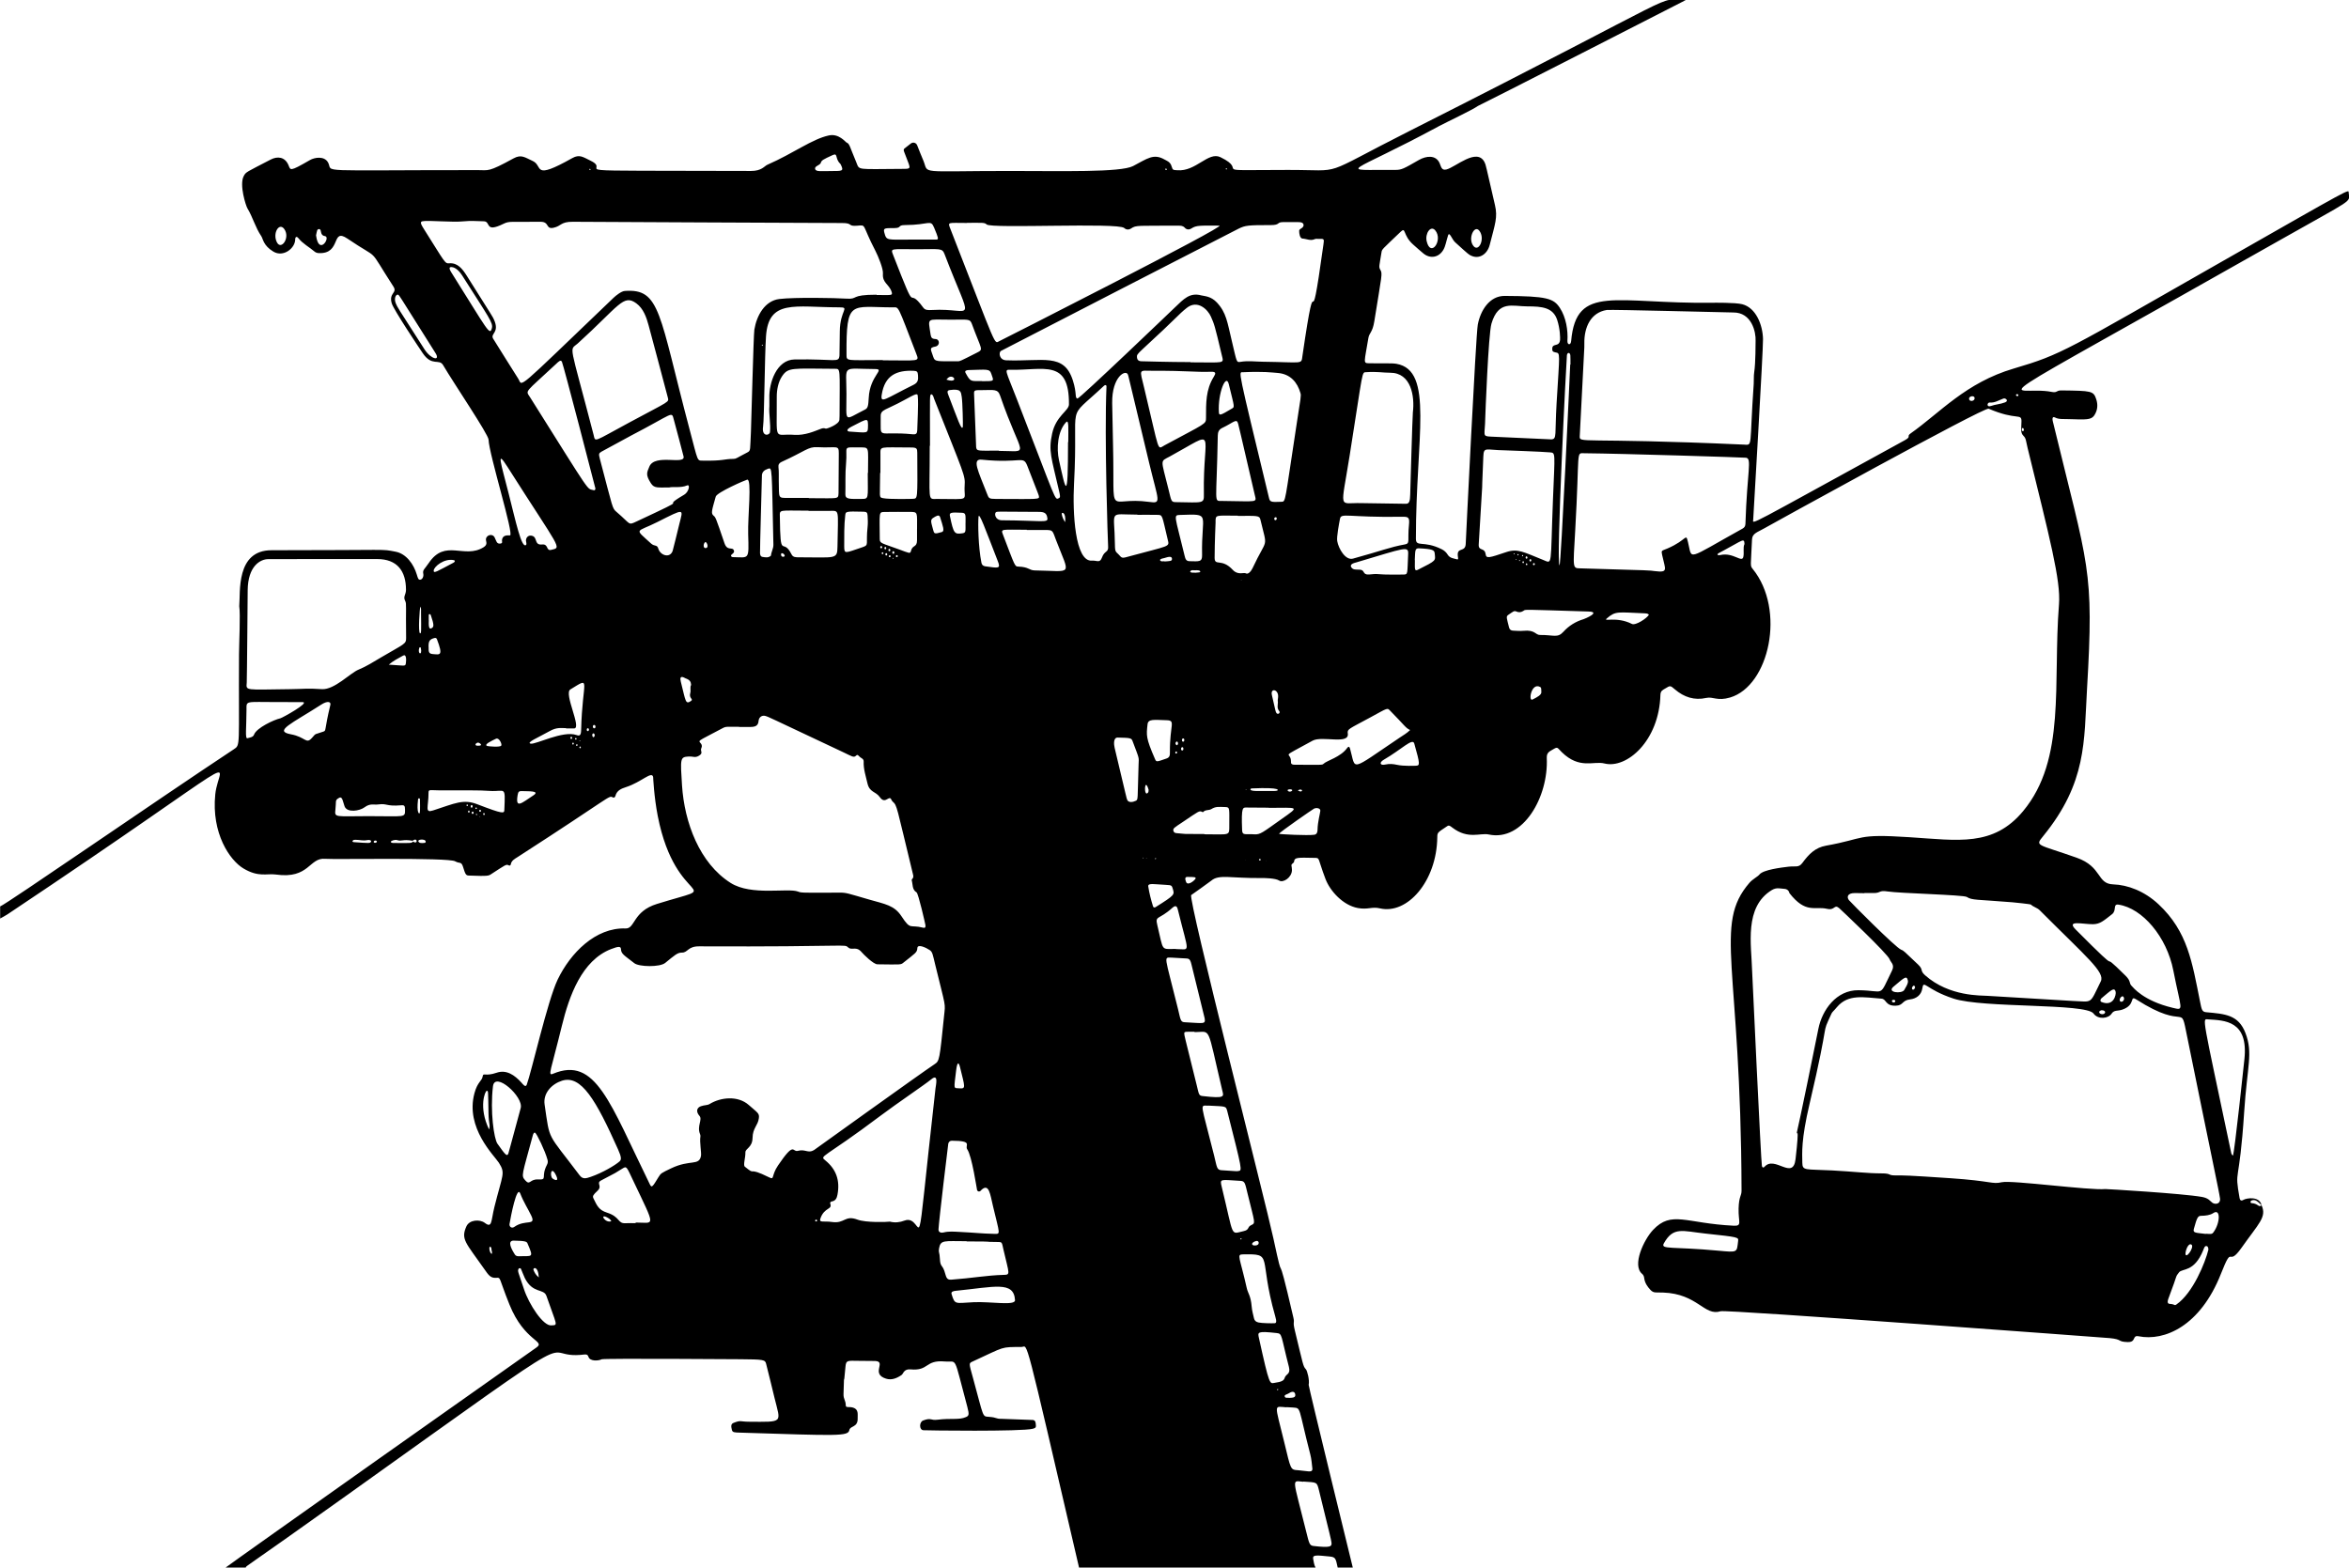 <?xml version="1.0" encoding="utf-8"?>

<!DOCTYPE svg PUBLIC "-//W3C//DTD SVG 1.1//EN" "http://www.w3.org/Graphics/SVG/1.1/DTD/svg11.dtd">
<svg version="1.1" id="Layer_1" xmlns="http://www.w3.org/2000/svg" xmlns:xlink="http://www.w3.org/1999/xlink" x="0px" y="0px"
	 viewBox="0 0 2560 1708.667" enable-background="new 0 0 2560 1708.667" xml:space="preserve">
<g>
	<path d="M0.155,987.955c6.563-2.235,170.594-115.699,254.391-171.091c7.871-5.203,5.382-1.555,5.937-103.656
		c0.063-11.654,1.631-43.652,0.263-52.536c1.383-14.948-3.927-60.942,35.171-60.936c134,0.021,118.282-1.607,135.228,1.6
		c11.668,2.208,19.745,13.729,23.088,24.906c1.247,4.169,1.701,5.646,3.506,5.624c2.662-0.032,4.14-3.673,3.578-6.38
		c-0.925-4.453,1.309-4.89,5.919-11.757c18.072-26.923,38.567-4.05,59.775-17.259c4.711-2.935,2.709-5.82,2.576-7.972
		c-0.322-5.204,6.907-7.602,9.448-2.771c2.013,3.827,2.048,7.469,6.504,6.712c2.536-0.431,1.449-2.332,1.519-3.353
		c0.464-6.759,6.882-5.374,8.778-5.544c4.666-0.421-22.764-87.921-23.393-104.352c-0.224-5.851-38.11-61.703-49.548-81.231
		c-4.315-7.366-12.115,1.818-22.129-12.938c-3.943-5.809-31.678-47.178-33.831-54.371c-3.485-11.638,6.496-11.085,1.79-18.353
		c-29.642-45.782-12.531-26.748-50.087-52.221c-18.059-12.249-6.181,16.85-31.171,15.805c-1.698-0.071-3.299-0.543-4.576-1.625
		c-5.834-4.948-12.798-8.531-17.673-14.636c-1.834-2.298-3.477-1.662-3.503,1.379c-0.083,9.656-12.981,19.72-23.747,13.272
		c-11.146-6.676-11.277-14.05-13.204-16.861c-6.456-9.417-9.252-20.648-15.13-30.347c-1.698-2.801-9.005-25.589-4.077-35.021
		c2.502-4.789,2.468-4.076,29.48-18.142c7.387-3.847,15.398-2.933,19.242,5.844c2.552,5.829,0.709,7.893,23.468-5.26
		c5.157-2.98,15.892-4.812,19.909,2.849c5.727,10.922-18.486,8.044,163.2,8.082c11.802,0.003,11.001,2.469,38.783-12.771
		c8.581-4.707,12.423-1.037,20.963,2.848c11.767,5.354-1.233,21.75,43.153-3.199c7.856-4.416,11.75-1.036,19.855,2.855
		c26.926,12.928-54.428,10.452,174.805,11.195c11.794,0.038,14.505-5.292,17.895-6.776c28.764-12.59,48.585-27.974,66.991-31.946
		c10.978-2.369,18.075,7.213,19.29,7.711c3.442,1.411,3.19,3.92,10.506,21.276c3.947,9.363-1.287,7.673,52.428,7.448
		c8.889-0.037,6.127-1.225-0.125-18.475c-1.439-3.97-0.009-3.068,7.058-9.009c2.498-2.1,6.025-1.094,7.142,1.899
		c2.107,5.645,4.495,11.186,6.784,16.763c6.095,14.852-7.472,11.11,93.813,11.105c56.855-0.003,121.068,1.725,134.658-5.345
		c15.526-8.077,22.264-14.066,34.363-7.09c2.272,1.31,6.202,2.459,7.597,7.334c1.29,4.508,1.9,3.952,6.277,4.307
		c20.315,1.647,33.64-20.685,46.976-14.231c33.248,16.089-18.948,14.179,73.238,13.903c64.056-0.192,32.045,8.416,132.964-42.553
		C1853.166-17.373,1800.912,0.104,1837.137,0.104c-1.228,0.709-224.733,114.966-226.347,115.331
		c-5.869,4.287-36,18.528-42.093,21.824c-100.859,54.566-112.873,47.429-48.218,47.936c6.976,0.055,9.186-1.246,25.901-10.839
		c8.027-4.607,18.294-5.587,22.391,3.131c1.825,3.882,2.005,8.615,7.586,7.229c9.925-2.466,33.29-24.229,41.512-7.957
		c1.602,3.17,1.222,2.985,11.394,46.826c3.079,13.273,0.23,20.113-5.773,43.474c-2.499,9.728-11.31,16.124-20.616,11.418
		c-1.881-0.951-1.842-0.515-17.114-14.481c-3.474-3.176-6.145-12.04-7.618-7.425c-2.163,6.778-2.682,11.417-5.065,15.602
		c-4.83,8.485-14.333,10.279-21.874,4.058c-3.804-3.138-7.47-6.446-11.16-9.721c-11.373-10.097-7.699-19.523-13.469-13.994
		c-20.553,19.694-20.43,18.931-21.004,22.616c-2.282,14.662-3.155,15.625-1.34,18.797c2.639,4.612,1.851,4.272-6.444,56.139
		c-2.041,12.763-5.513,12.375-6.516,18.474c-4.314,26.218-5.933,27.279,0.443,27.399c15.652,0.296,25.058-0.29,30.119,0.591
		c41.32,7.186,21.167,80.224,21.248,190.608c0.007,9.821,8.036,1.492,28.197,11.537c2.688,1.339,4.915,3.371,6.414,5.855
		c2.436,4.039,6.631,4.034,10.357,5.169c1.736,0.529,0.797-2.626,0.661-4.188c-0.845-9.628,8.625-2.912,8.695-13.359
		c0.007-1.001,10.995-227.071,13.118-238.296c2.969-15.7,12.917-31.395,29.256-31.314c46.193,0.228,53.378,2.682,60.231,13.119
		c6.694,10.194,8.967,24.55,8.195,35.703c-0.323,4.657,3.612,5.451,4.067,0.302c5.539-62.732,48.647-40.287,153.61-41.682
		c2.008-0.027,25.309-0.316,32.783,1.582c14.99,3.807,22.321,22.422,22.694,37.882c0.276,11.47-10.628,195.528-10.682,196.886
		c-0.21,5.332-10.456,9.785,164.965-86.378c8.171-4.479,1.475-3.953,6.681-7.621c31.922-22.484,59.961-55.236,112.339-70.664
		c52.696-15.521,56.375-19.44,225.078-115.592c146.777-83.657,139.585-79.909,139.941-75.895c0.978,11,6.977,5.082-75.841,52.025
		c-352.098,199.573-289.475,156.448-247.808,164.956c6.132,1.252,4.526-1.705,10.598-1.627c32.864,0.422,34.893,0.439,37.9,9.672
		c1.84,5.651,1.566,11.093-1.443,16.382c-2.857,5.021-5.913,6.074-22.626,5.375c-12.62-0.529-16.349,0.467-21.091-2.046
		c-1.36-0.721-3.337-0.475-2.181,4.289c38.975,160.715,45.015,159.815,37.265,292.038c-3.33,56.779-0.134,101.622-47.726,160.015
		c-9.271,11.375-6.704,8.323,36.427,23.585c28.081,9.937,21.764,28.467,39.802,29.063c15.843,0.523,34.099,7.297,49.612,21.848
		c31.631,29.671,36.48,63.145,45.049,105.821c1.787,8.895,2.169,11.262,6.687,11.675c20.611,1.886,35.186,2.714,42.831,22.672
		c8.487,22.156,1.851,35.941-1.377,85.805c-5.411,83.403-10.926,60.354-5.015,94.156c0.424,2.429,1.833,3.292,3.925,2.03
		c3.926-2.37,18.03-4.246,20.046,5.817c-3.516-3.336-6.519-7.142-10.985-5.199c-1.532,0.667-1.383,2.697-0.062,2.783
		c7.825,0.51,7.511,5.21,11.024,2.376c5.889,12.881-2.935,19.491-21.802,46.289c-15.991,22.71-8.872-6.08-22.487,28.436
		c-22.528,57.11-61.639,73.684-89.762,68.045c-7.263-1.456-2.164,6.612-11.884,6.326c-11.473-0.338-5.354-2.972-19.615-4.318
		c-1.001-0.094-417.636-31.31-423.982-29.277c-17.96,5.753-24.732-19.091-62.933-20.393c-7.609-0.26-9.989,0.843-13.449-2.786
		c-3.474-3.645-6.203-7.699-6.881-12.815c-0.25-1.89-0.786-3.495-2.311-4.768c-11.258-9.395,2.007-37.311,11.844-47.782
		c20.344-21.657,35.434-7.2,88.077-4.69c9.419,0.451,4.823-4.117,5.25-18.917c0.392-13.553,3.224-13.225,3.207-19.369
		c-0.681-246.146-30.988-289.499,8.571-335.429c3.504-4.069,9.159-6.816,10.917-9.066c4.101-5.248,24.034-7.622,31.63-8.537
		c7.564-0.911,11.181,1.333,15.105-4.01c7.34-9.995,14.253-16.832,25.815-18.905c43.894-7.871,31.612-13.069,90.891-9.242
		c53.283,3.44,91.392,10.664,123.903-28.385c47.124-56.599,32.286-139.206,39.118-225.452c2.064-26.061-10.067-71.954-34.19-170.367
		c-1.916-7.813-1.573-10.398-4.518-13.258c-3.607-3.503-2.249-7.939-2.178-15.804c0.083-9.266-5.057-0.589-35.755-13.777
		c-4.947-2.125-241.223,128.447-244.834,130.56c-6.647,3.889-12.773,5.264-13.051,11.771c-1.251,29.228-2.307,28.565,0.694,32.25
		c36.34,44.635,18.033,127.589-24.589,140.201c-13.999,4.143-18.597-1.198-26.011,0.463c-12.968,2.904-24.195-0.826-34.076-9.246
		c-5.135-4.375-5.061-4.462-10.639-1.011c-2.601,1.609-5.098,2.401-5.223,6.956c-1.383,50.106-36.751,80.889-61.018,74.747
		c-11.796-2.985-27.014,6.627-46.371-12.231c-5.416-5.275-4.223-6.348-10.188-2.82c-3.525,2.084-6.543,3.33-6.272,9.169
		c1.964,42.323-25.836,91.306-63.273,83.283c-9.426-2.02-22.345,5.705-39.722-7.534c-1.896-1.445-3.484-2.896-5.324-1.654
		c-10.561,7.126-10.933,6.668-11.008,12.271c-0.641,48.001-32.768,84.499-62.62,77.416c-8.646-2.052-12.949,1.687-23.968-0.339
		c-15.964-2.934-30.156-18.261-35.271-31.724c-8.942-23.533-5.592-22.814-12.264-22.953c-18.599-0.389-21.472-0.563-21.953,4.051
		c-0.208,1.989-3.155,2.093-2.841,4.38c0.223,1.625,0.544,3.261,0.53,4.889c-0.069,7.995-9.591,14.296-14,11.381
		c-3.828-2.531-15.576-2.745-18.698-2.707c-34.264,0.411-46.81-4.449-55.342,2.95c-1.443,1.251-21.35,15.38-21.733,15.595
		c-4.104,2.302,81.29,335.795,89.486,373.942c13.789,64.17,0.691-4.746,21.812,86.471c1.662,7.175-1.005,3.44,1.714,14.577
		c9.166,37.549,8.773,38.479,11.995,41.931c1.381,1.48,4.12,11.703,2.985,16.946c-0.313,1.447,47.867,198.362,48.08,199.135
		c-5.484,0-10.968,0-16.452,0c-2.16-9.892-2.201-11.423-8.81-12.064c-14.397-1.396-18.797-2.132-17.907,2.71
		c0.585,3.183,0.977,6.445,2.587,9.354c-85.917,0-171.834,0-257.752,0c-60.963-262.432-55.417-240.544-62.454-240.472
		c-23.607,0.238-17.137-0.871-53.637,15.939c-4.292,1.977-3.91,1.697,0.644,18.344c11.832,43.251,9.84,41.315,17.155,41.885
		c9.99,0.777,6.515,2.215,14.013,2.191c0.002,0,33.944,1.249,33.944,1.249c2.737,0.347,2.942,2.503,3.188,4.416
		c0.458,3.553,0.092,4.263-3.228,5.148c-12.198,3.25-116.744,1.867-119.355,1.606c-4.69-0.47-4.504-9.005-0.156-10.629
		c8.995-3.36,7.813,0.166,15.641-0.823c14.915-1.883,23.394,0.495,30.942-2.867c2.968-1.322,3.973-2.176,1.578-11.05
		c-15.682-58.126-10.249-48.33-24.676-49.578c-21.658-1.873-16.986,10.502-37.128,8.635c-7.541-0.699-7.84,4.694-9.846,6.082
		c-5.126,3.546-10.842,5.961-16.997,4.018c-16.96-5.355,0.699-18.442-11.54-19.244c-0.667-0.044-8.541-0.085-18.094-0.17
		c-12.392-0.11-13.936-1.022-14.577,6.747c-2.399,29.08-1.019-2.633-2.096,29.431c-0.191,5.669,2.441,6.85,2.445,12.278
		c0.002,3.132,3.511,1.11,8.113,2.555c6.136,1.926,4.705,7.643,4.859,11.404c0.429,10.444-8.104,8.115-9.055,12.995
		c-1.374,7.049-12.355,6.179-119.471,2.818c-5.849-0.183-7.885-0.177-8.551-3.011c-0.837-3.566-1.35-6.361,1.851-7.617
		c8.108-3.183,7.131-1.316,16.116-1.256c39.083,0.26,35.266,1.77,28.491-25.985c-0.247-1.013-7.751-32.042-9.164-37.226
		c-1.172-4.299-2.329-4.732-28.086-4.9c-1.007-0.007-149.011-1.089-151.145,0.067c-3.138,1.7-12.884,2.537-14.405-2.813
		c-0.63-2.215-2.217-2.665-4.252-2.415c-57.686,7.082,24.813-49.358-259.498,153.769c-118.898,84.946-108.045,75.465-109.731,78.48
		c-7.312,0-14.624,0-21.936,0c4.344-3.673,330.64-234.376,338.514-239.697c11.013-7.442-12.814-6.325-29.188-47.057
		c-12.232-30.428-8.841-29.32-14.837-29.043c-5.831,0.27-8.058-3.153-12.403-9.359c-20.399-29.137-25.96-32.574-19.676-46.699
		c3.313-7.448,14.754-7.908,20.101-3.824c8.152,6.228,6.686-2.23,10.418-17.253c8.96-36.066,12.286-36.529,4.946-48.227
		c-4.838-7.712-36.917-37.933-26.675-75.847c3.469-12.84,8.216-13.038,9.014-18.561c0.596-4.126,2.712,0.513,15.114-3.768
		c10.671-3.683,19.583,2.433,27.187,10.841c1.128,1.247,4.325,5.778,5.651,2.255c5.032-13.363,22.771-91.798,33.682-114.545
		c13.941-29.063,41.343-57.027,74.138-55.83c10.418,0.38,7.666-18.538,34.081-26.712c78.842-24.4,20.848,6.253,0.898-95.936
		c-4.114-21.075-5.003-42.397-5.004-42.398c-1.514-6.967-12.431,5.44-29.603,10.995c-5.044,1.632-9.976,3.587-11.517,9.57
		c-0.356,1.383-1.456,2.386-2.886,1.635c-4.57-2.401,0.583-2.215-103.694,65.018c-3.254,2.098-6.74,3.753-7.499,8.128
		c-0.172,0.993-1.178,1.506-2.134,0.955c-2.773-1.598-3.442-0.612-18.978,9.395c-2.994,1.929-2.815,2.558-24.737,1.692
		c-3.151-0.125-3.755-1.868-6.109-9.396c-1.994-6.376-3.672-3.275-8.619-6.147c-7.417-4.305-132.525-1.837-141.483-2.701
		c-17.836-1.719-17.188,22.349-53.994,17.118c-9.689-1.377-18.662,3.345-35.332-6.664c-14.782-8.875-34.938-38.18-30.625-80.708
		c3.831-37.771,49.165-53.239-226.376,130.717c-2.568,1.714-5.366,3.082-8.061,4.606C0.155,996.73,0.155,992.343,0.155,987.955z
		 M449.675,916.402c-11.497-2.028-11.476,1.036-17.084-0.792c-1.979-0.645-6.901,0.743-6.635,2.028
		c0.165,0.798,1.437,1.164,2.209,1.169c19.619,0.116,20.248,0.397,21.878-1.483c0.79,0.328,1.561,0.849,2.376,0.932
		C455.481,918.565,454.317,912.52,449.675,916.402z M2001.852,1097.819c-3.773,4.529-4.984,5.022-5.935,7.122
		c-12.12,26.76-0.176-2.532-23.889,98.531c-9.27,39.508-7.932,53.089-7.818,63.791c0.098,9.135,3.344,6.9,32.488,8.452
		c23.255,1.238,38.757,3.224,53.575,3.216c11.521-0.006,6.813,2.208,15.047,2.213c10.564,0.007,12.581-0.173,60.168,3.044
		c45.729,3.092,45.348,6.853,56.055,4.404c10.992-2.514,95.927,9.102,112.876,7.42c1-0.1,83.846,4.801,105.297,8.583
		c7.252,1.278,8.749,4.404,11.277,6.273c3.092,2.287,9.193,1.585,8.444-4.573c-0.81-6.667-9.857-48.377-35.737-176.003
		c-8.135-40.114,0.926-4.81-55.568-40.948c-7.608-4.867-0.172,5.929-15.131,11.089c-5.403,1.864-8.881,0.054-11.816,4.522
		c-3.394,5.167-14.501,6.736-19.617-0.25c-8.383-11.442-120.344-5.68-152.576-16.27c-31.053-10.203-32.403-21.486-34.065-10.838
		c-1.109,7.101-6.701,10.97-13.316,11.707c-8.986,1.001-6.998,6.643-15.625,6.883c-11.494,0.32-9.954-7.279-15.479-7.69
		C2031.349,1087.072,2014.113,1083.104,2001.852,1097.819z M815.938,1204.319c10.017,8.796,11.779,9.11,11.109,14.388
		c-1.059,8.35-6.686,10.541-6.907,21.696c-0.207,10.461-7.922,11.391-7.789,15.663c0.183,5.895-2.705,13.866-0.563,15.598
		c13.202,10.672,1-1.039,26.563,11.648c5.985,2.97,1.924-1.754,9.603-13.078c18.241-26.9,15.381-14.16,21.586-15.856
		c8.194-2.241,10.965,3.105,17.541-0.808c0.273-0.162,115.766-83.253,131.396-93.608c5.406-3.581,5.477-4.417,10.386-52.587
		c1.503-14.749,2.177-7.563-9.587-55.733c-2.776-11.366-2.973-14.019-6.044-16.096c-3.663-2.478-13.253-7.186-13.48-2.134
		c-0.219,4.868-2.373,5.581-15.037,15.732c-3.116,2.498-2.075,2.222-28.524,1.904c-4.31-0.052-15.01-10.696-17.054-13.126
		c-6.084-7.234-10.453-1.581-14.622-5.149c-4.936-4.224,4.602-0.609-162.705-1.303c-12.273-0.051-12.134,6.849-18.499,6.822
		c-5.097-0.022-7.73,2.646-18.332,11.249c-5.905,4.792-28.507,4.364-33.688,0.287c-11.04-8.688-14.25-9.868-14.556-15.383
		c-0.162-2.917-2.263-3.313-10.869,0.053c-31.72,12.409-45.508,50.75-53.492,83.505c-12.136,49.787-15.794,54.933-9.626,52.343
		c46.564-19.562,61.952,31.988,105.503,120.587c2.072,4.216,2.97,2.61,9.453-8.016c2.529-4.146,3.116-4.386,13.651-9.448
		c20.779-9.983,30.426-2.404,32.591-13.474c0.689-3.522-1.669-15.369-0.6-21.273c0.152-0.839-0.09-1.846-0.429-2.659
		c-3.592-8.63,2.907-15.775-0.558-19.735c-4.374-4.999-2.696-9.097,1.444-10.561c4.227-1.495,7.025-0.91,9.491-2.415
		C785.777,1195.73,804.346,1194.141,815.938,1204.319z M955.307,321.207c0,0.107,0,0.213,0,0.32c15.702,0,17.725,0.881,16.491-3.181
		c-2.649-8.722-10.412-9.653-9.544-20.248c0.416-5.081-5.193-18.891-8.258-24.784c-15.224-29.278-9.44-28.171-19.614-27.323
		c-11.234,0.937-4.113-2.972-16.878-2.906c-12.492,0.065-292.165-1.355-293.201-1.363c-13.401-0.101-12.411,4.666-21.079,6.53
		c-8.813,1.896-4.067-6.642-14.289-6.522c-32.791,0.387-33.713-0.987-40.22,2.203c-20.877,10.237-13.397-2.566-21.42-2.745
		c-7.304-0.164-14.632-0.735-21.906,0.04c-12.589,1.341-38.276-1.32-44.846-0.105c-3.576,0.661-1.519,3.845,2.903,10.84
		c21.949,34.723,21.322,35.373,26.251,35.01c8.971-0.66,14.186,5.977,18.976,13.552c29.276,46.3,28.319,44.919,29.5,47.472
		c6.832,14.763-4.118,15.246-0.766,21.091c1.548,2.699,26.742,42.641,27.376,43.645c5.245,8.314-5.784,16.776,103.966-88.239
		c2.589-2.477,8.471-7.072,12.005-7.347c39.227-3.054,37.208,24.572,70.994,151.765c9.191,34.604,7.769,33.04,14.115,33.159
		c22.88,0.43,22.689-1.838,33.32-1.898c3.286-0.018,3.054-0.77,15.295-7.057c3.886-1.995,2.833-2.599,3.899-22.234
		c0.331-6.092,2.78-105.692,3.746-111.645c2.514-15.486,11.509-31.388,27.124-33.327c16.375-2.033,61.014-1.216,73.334-0.407
		C936.004,326.385,925.739,321.207,955.307,321.207z M805.728,792.358c0-0.051,0-0.101,0-0.152c-13.862,0-14.419-0.566-18.28,1.513
		c-15.905,8.562-21.195,10.885-24.125,12.971c-3.543,2.521,3.51,3.207,1.034,8.635c-1.584,3.473,2.456,5.193-2.322,8.197
		c-4.623,2.906-6.204,0.763-11.675,1.058c-9.208,0.497-8.948,2.146-7.086,31.36c2.592,40.678,19.186,85.03,52.996,106.411
		c22.698,14.354,62.277,5.177,73.463,9.429c3.569,1.356,3.409,1.382,45.367,1.151c7.564-0.042,8.736,0.814,32.403,7.62
		c17.259,4.964,27.111,6.168,35.002,18.188c10.273,15.651,8.828,8.632,23.411,12.394c2.198,0.567,2.922-0.309,2.663-2.716
		c-0.108-1-7.684-34.528-9.704-35.769c-5.037-3.093-3.916-8.635-5.27-13.182c-0.123-0.414,0.194-1.152,0.547-1.481
		c1.833-1.707,1.172-3.651,0.694-5.614c-18.269-75.061-16.971-74.109-21.992-78.673c-2.097-1.906-1.37-5.363-5.403-2.933
		c-2.902,1.748-5.375,2.617-8.697-2.036c-4.53-6.343-11.112-4.876-13.417-15.036c-1.775-7.824-4.428-15.478-4.081-23.665
		c0.069-1.628-0.746-2.762-2.128-3.55c-3.828-2.185-4.006-4.963-6.178-2.842c-2.558,2.497-4.267,0.828-14.434-3.965
		c-84.804-39.981-80.499-38.055-83.922-39.196c-4.111-1.37-7.563,1.141-7.913,5.45c-0.442,5.447-4.009,6.404-8.889,6.426
		C813.77,792.369,809.749,792.358,805.728,792.358z M1419.442,387.858c17.317-118.604,5.876,1.34,22.893-121.447
		c0.857-6.181,0.843-6.188-5.138-6.023c-1.46,0.04-3.129-0.319-4.341,0.261c-4.635,2.218-8.926-0.393-13.367-0.618
		c-2.842-0.144-3.688-5.584-3.613-8.408c0.044-1.669,1.689-2.24,2.869-3.067c3.007-2.108,2.336-5.411-0.674-6.127
		c-1.514-0.36-1.153-0.43-19.705-0.337c-7.391,0.037-2.748,3.257-13.565,3.249c-24.897-0.019-27.644,0.377-34.872,3.868
		c-1.967,0.95-258.322,132.681-259.237,133.377c-2.439,1.855-1.645,9.838,5.888,10.124c39.972,1.518,62.974-8.485,72.658,21.975
		c4.655,14.639,1.803,18.821,4.964,19.754c1.98,0.585,105.008-98.176,106.244-99.354c9.577-9.131,16.082-16.5,28.675-13.136
		c3.325,0.888,10.456,0.7,17.052,7.757c10.372,11.098,11.393,21.531,16.259,41.79c5.592,23.284,4.799,23.716,9.576,22.896
		c8.019-1.377,16.056-0.23,24.05-0.125C1421.003,394.859,1418.04,397.46,1419.442,387.858z M1913.293,371.518
		c0.466-9.55-4.239-31.175-24.478-30.932c-4.049,0.048-133.527-3.388-137.786-2.705c-17.442,2.794-24.677,18.855-24.366,36.455
		c0.117,6.599,0.034-0.597-4.982,100.543c-0.453,9.133-2,1.59,178.491,9.704c10.484,0.471,6.142,4.264,11.082-66.168
		c0.293-4.185-0.11-8.434,0.507-12.514C1913.462,394.657,1913.154,374.375,1913.293,371.518z M2061.998,1057.823
		c3.222-6.578-1.698-9.143-2.541-12.043c-1.693-5.832-54.17-55.196-55.17-56.025c-5.474-4.54-4.411,2.866-13.085,0.832
		c-13.557-3.18-23.09,5.733-41.016-17.095c-0.89-3.664-3.51-4.77-6.947-4.818c-2.68-0.037-7.02-1.728-12.224,1.436
		c-30.489,18.531-22.235,59.712-21.544,87.577c0.025,1.001,9.706,209.138,10.7,213.254c0.405,1.675,1.656,2.163,2.755,0.891
		c11.209-12.97,31.178,15.349,33.909-8.462c9.219-80.412-14.95,55.869,24.91-142.171c4.052-20.131,19.366-42.186,43.748-41.913
		C2054.996,1079.616,2047.089,1088.254,2061.998,1057.823z M355.111,609.34c0-0.003,0-0.006,0-0.009c-45.452,0-62.47,0.1-62.47,0.1
		c-8.893-0.137-22.448,7.481-22.702,33.876c-0.01,1.008-0.763,97.68-1.02,100.688c-0.785,9.216-2.009,7.686,46.87,7.169
		c16.339-0.173,18.296-1.12,35-0.02c13.607,0.897,31.032-17.69,39.949-21.26c8.147-3.262,16.397-8.542,24.976-13.592
		c24.614-14.49,26.985-14.174,26.884-20.867c-0.526-34.771,0.683-37.127-1.007-40.412c-2.54-4.938,0.874-6.627,0.87-12.194
		c-0.017-20.469-9.591-33.467-31.457-33.476C392.372,609.336,373.741,609.34,355.111,609.34z M2031.878,973.373
		c0,0.058,0,0.117,0,0.175c-6.167,0-10.411-0.155-10.411-0.155c-8.671,0.001-8.729,4.759-6.496,7.666
		c1.662,2.163,51.223,52.085,56.984,54.096c2.551,0.89,2.871,1.326,18.451,16.186c6.178,5.893,1.579,6.318,7.648,11.7
		c26.46,23.464,61.274,21.833,68.189,22.402c0.006,0,92.412,5.546,92.412,5.546c22.699,0.839,18.148,4.318,30.799-21.25
		c4.993-10.092-15.358-26.294-66.533-77.599c-2.807-2.814-6.808-3.469-9.591-6.179c-0.594-0.578-19.242-2.422-20.068-2.489
		c-39.447-3.215-43.926-2.084-49.785-5.837c-3.581-2.293-73.4-3.948-86.17-5.957c-10.008-1.574-7.382,1.85-15.561,1.709
		C2038.459,973.331,2035.168,973.373,2031.878,973.373z M1722.784,619.486c81.324,2.305,73.814,2.171,80.386,2.969
		c15.504,1.883,11.765-1.336,8.256-17.62c-1.137-5.28-0.531-4.275,5.84-7.023c21.764-9.382,19.666-17.444,22.329-7.019
		c5.057,19.798-3.544,20.354,59.478-14.635c2.153-1.195,3.063-2.741,3.144-5.243c1.875-57.593,7.318-71.012,0.66-72.001
		c-2.438-0.362-134.603-4.51-176.223-4.892c-9.471-0.087-4.88-4.503-9.961,84.447C1714.28,620.71,1713.597,619.227,1722.784,619.486
		z M1053.814,242.88c0,0.047,0,0.094,0,0.141c-20.95,0-21.159-1.47-18.087,6.393c52.415,134.113,47.284,125.034,53.578,122.31
		c1.001-0.433,248.317-125.756,239.659-125.784c-21.153-0.068-25.2-0.489-30.58,3.095c-2.143,1.428-5.14,1.504-7.093-0.733
		c-1.979-2.267-4.392-2.334-6.968-2.323c-44.252,0.189-46.069-0.695-51.519,2.962c-2.543,1.706-5.397,1.61-7.629-0.439
		c-6.648-6.103-144.736,0.877-149.857-3.842C1072.855,242.393,1071.224,242.88,1053.814,242.88z M1014.847,1176.453
		c-6.518,5.422-37.776,26.525-54.493,39.107c-64.344,48.427-67.726,43.619-60.606,49.476c11.466,9.429,15.936,21.64,12.941,37.173
		c-0.693,3.594-1.943,6.665-6.182,7.339c-1.128,0.18-2.145,1.086-1.672,2.366c2.549,6.907-6.365,3.556-10.75,16.216
		c-1.742,5.03,3.695,2.47,12.479,3.764c14.322,2.111,13.876-7.845,28.037-2.53c8.879,3.332,31.836,2.695,35.263,2.161
		c5.465,1.415,10.713,0.82,15.997-1.163c23.393-8.782,9.394,71.159,33.682-144.093
		C1019.968,1182.513,1023.129,1169.564,1014.847,1176.453z M1697.084,348.781c-4.477-13.694-16.483-14.852-32.606-14.835
		c-16.123,0.017-31.413-6.989-39.044,18.805c-3.416,11.547-6.742,101.551-6.755,102.552c-0.243,19.174-3.822,20.151,5.967,20.593
		c0.007,0,66.135,3.013,66.135,3.013c6.225-0.545,3.58-4.752,5.623-39.205c3.355-56.582,4.283-54.468-1.21-55.596
		c-3.001-0.616-3.645-1.453-3.511-4.301c0.294-6.219,7.808-1.147,8.521-9.466C1700.376,368.339,1700.236,358.422,1697.084,348.781z
		 M629.667,374.327c-9.379,8.515-9.719-4.331,17.171,99.317c2.255,8.691-1.356,8.592,39.236-13.259
		c45.038-24.244,42.977-21.669,41.654-27.426c-0.808-3.518-20.595-77.342-20.865-78.347c-2.29-8.527-5.628-18.299-13.33-23.944
		C679.261,320.206,675.083,333.094,629.667,374.327z M1532.482,549.102c3.424-0.134,4.19-2.97,4.396-9.884
		c0.064-2.155,2.413-85.718,2.904-89.715c2.133-17.374-1.711-43.305-24.846-43.241c-7.616,0.021-14.607-1.43-25.708-0.611
		c-5.495,0.405-3.133-4.828-18.356,90.961c-9.701,61.035-12.418,51.063,12.349,51.761
		C1483.222,548.374,1532.26,549.111,1532.482,549.102z M1689.151,493.058c-8.471-0.777-48.223-2.21-49.24-2.222
		c-20.834-0.246-22.852-4.3-23.344,6.817c-2.886,65.261,1.149-7.405-5.011,95.7c-0.47,7.847,6.388,2.871,7.53,10.693
		c0.73,4.996,3.501,4.102,22.5-2.282c12.555-4.219,19.106,0.12,40.195,8.543c10.572,4.222,7.737,7.952,10.693-66.015
		C1694.542,492.59,1695.462,493.637,1689.151,493.058z M729.444,531.293c-12.524,0-16.416,1.087-20.018-4.491
		c-6.047-9.364-4.444-11.712-1.755-18.196c5.955-14.358,38.592-1.595,37.382-10.783c-0.15-1.138-9.742-36.855-10.655-40.219
		c-2.699-9.936,0.437-7.272-46.624,17.165c0,0-32.206,17.493-32.206,17.493c-3.035,1.811-3.263,2.426-1.774,8.042
		c14.546,54.898,13.226,53.521,18.345,57.873c15.46,13.142,12.228,14.569,21.139,10.419c68.792-32.04,21.235-11.091,52.444-29.429
		c4.966-2.918,6.933-11.772,2.921-10.006C742.148,532.021,732.784,530.275,729.444,531.293z M2262.118,1013.138
		c59.253,59.574,19.509,15.876,54.322,50.312c6.291,6.223,3.508,7.944,6.649,11.122c1.851,1.873,12.734,16.244,44.651,23.873
		c13.104,3.132,9.34,2.933,0.807-40.651c-7.186-36.708-33.63-67.81-59.7-71.773c-6.479-0.985-1.797,6.288-7.066,10.396
		c-9.136,7.123-13.084,10.886-20.792,10.939C2269.585,1007.437,2251.513,1002.478,2262.118,1013.138z M1354.583,405.716
		c-4.856,0.221-6.508-7.737,28.266,136.409c1.144,4.743,1.382,5.427,13.616,4.807c4.974-0.252,3.426,1.553,16.274-82.202
		c5.033-32.815,5.432-33.18,4.532-36.307c-3.349-11.632-10.882-20.87-24.947-21.933
		C1386.015,406.013,1377.194,404.686,1354.583,405.716z M1200.955,607.682c2.927-8.048,7.325-5.047,6.685-12.464
		c-0.274-3.175-4.187-118.334-1.76-174.136c0.043-1-0.932-2.313-3.153-0.221c-42.617,40.135-27.116,12.121-32.223,106.288
		c-1.694,31.246,0.971,85.371,19.483,83.928C1195.494,610.646,1198.597,614.166,1200.955,607.682z M593.529,1203.907
		c6.02,40.784,2.127,29.282,38.133,77.096c3.437,4.564,6.908,3.515,12.26,1.676c12.839-4.412,26.73-12.739,31.213-16.732
		c2.129-1.896,2.427-4.223-1.584-13.204c-24.015-53.768-40.198-81.486-61.099-74.813
		C601.405,1181.458,591.69,1191.455,593.529,1203.907z M838.477,442.778c0-3.874,0.068-6.435-0.014-8.992
		c-0.522-16.372,7.838-41.679,27.474-41.991c44.928-0.715,48.21,4.119,48.957-4.312c0.112-1.267,0.343-25.301,0.352-26.313
		c0.2-23.608,11.752-26.172-0.786-26.189c-48.112-0.068-76.887-9.21-79.654,31.637c-1.428,21.075-1.847,89.229-3.198,98.537
		c-1.622,11.172,7.06,9.651,7.535,5.863C840.179,462.769,837.707,450.504,838.477,442.778z M1256.726,404.133
		c-15.985,0.043-14.983-2.944-9.756,18.773c17.395,72.267,13.792,67.005,22.205,62.466c45.016-24.284,45.149-22.915,45.165-29.849
		c0.038-16.271-0.328-30.58,8.325-44.594c2.42-3.92,2.96-5.888-2.931-5.714C1301.227,405.759,1295.66,404.029,1256.726,404.133z
		 M909.661,401.973c-46.784-0.302-50.69-1.761-57.384,8.186c-4.221,6.272-5.775,14.909-5.737,22.482
		c0.259,51.101-3.589,39.548,19.002,41.314c11.8,0.923,23.602-4.598,26.014-5.392c2.706-0.891,5.245-2.691,8.367-1.364
		c1.002,0.426,14.484-4.585,14.869-9.547c0.113-1.453,0.179-2.914,0.183-4.372C915.11,400.61,916.346,402.017,909.661,401.973z
		 M1252.423,547.055c13.869,1.926,10.072-0.269-0.006-42.346c-23.939-99.946-22.62-95.001-23.182-96.434
		c-2.343-5.972-17.531,2.249-17.149,30.997c0.185,13.827,0.572,30.867,0.94,46.549
		C1215.011,568.789,1205.412,540.529,1252.423,547.055z M1083.394,1344.849c7.345,0.159,6.271,1.167-1.184-30.138
		c-3.053-12.818-4.318-25.087-12.281-18.097c-0.544,0.478-0.954,1.118-1.524,1.555c-1.292,0.991-3.04,0.519-3.555-1.032
		c-0.333-1-5.536-36.911-10.714-44.435c-3.09-4.489,7.142-9.244-16.78-9.366c-2.082-0.011-3.392,1.218-3.903,3.203
		c-0.198,0.766-10.234,84.186-10.648,93.422c-0.154,3.425,3.063,4.002,5.452,3.383c5.772-1.495,11.639-0.886,17.446-0.61
		C1063.221,1343.566,1068.896,1344.535,1083.394,1344.849z M1101.197,403.058c-6.945-0.148-5.62-0.49,6.931,31.815
		c44.004,113.26,41.107,110.173,45.765,108.157c1.953-0.845,1.49-2.739,0.256-8.107c-8.362-36.363-11.686-43.209-7.497-62.368
		c4.229-19.342,18.245-24.804,18.31-31.726C1165.434,390.729,1137.314,403.828,1101.197,403.058z M648.916,532.519
		c-0.64-2.759-34.767-134.521-36.524-138.211c-1.289-2.708-3.929,0.103-6.115,2.149c-35.348,33.089-33.682,28.461-28.431,36.813
		c68.834,109.478,61.085,98.502,69.116,101.019C648.092,534.643,648.671,534.154,648.916,532.519z M962.13,392.459
		c0,0.091,0,0.183,0,0.274c39.629,0,39.952,1.871,36.464-7.143c-21.053-54.404-18.595-50.575-25.582-50.58
		c-45.945-0.028-50.768-9.142-50.454,51.29C922.597,394.052,921.844,392.459,962.13,392.459z M1297.449,394.662
		c0,0.089,0,0.178,0,0.268c38.079,0,36.39,1.882,34.107-7.763c-8.01-33.841-8.256-33.746-11.867-42.057
		c-3.326-7.656-14.614-18.904-26.421-9.439c-9.915,7.948-8.928,8.994-47.95,44.815c-6.006,5.513-6.382,6.69-6.246,8.548
		c0.25,3.436,1.664,4.813,5.89,4.747C1245.023,393.779,1274.993,394.662,1297.449,394.662z M999.284,271.662
		c0-0.002,0-0.004,0-0.007c-29.007,0-28.931-1.509-25.761,6.641c28.171,72.419,13.089,30.165,32.663,56.98
		c2.002,2.742,4.702,2.893,9.549,2.61c46.157-2.697,44.73,20.412,13.677-60.846C1026.754,270.085,1024.528,271.662,999.284,271.662z
		 M1536.805,795.686c-4.95-2.127-5.843-4.909-21.21-20.449c-4.017-4.062-2.088-4.199-22.567,6.915
		c-23.229,12.606-24.9,12.404-24.172,17.311c1.867,12.581-28.016,2.156-38.331,7.837c-37.633,20.727-23.54,10.968-23.577,22.542
		c-0.006,1.913-0.138,3.673,4.041,3.685c30.532,0.083,29.897,0.425,31.502-1.105c3.685-3.513,18.535-7.186,25.664-17.13
		c1.45-2.022,2.493-1.643,3.167,0.721c6.794,23.828-1.77,25.547,54.53-12.32C1529.307,801.367,1533.015,799.367,1536.805,795.686z
		 M2433.468,1259.64c1.676-1.96,12.438-104.139,12.545-105.145c4.522-42.296-21.771-42.24-39.521-43.416
		c-6.61-0.438-7.012-7.149,24.683,143.423C2431.538,1256.227,2431.552,1258.168,2433.468,1259.64z M881.459,542.734
		c0,0.082,0,0.165,0,0.247c33.044,0,31.959,1.493,32.393-5.509c0.033-0.531,0.294-42.743,0.297-43.275
		c0.063-9.822-2.156-5.598-23.44-6.806c-10.192-0.578-13.153,4.429-39.003,16.091c-2.494,1.125-3.641,2.959-3.315,5.651
		c0.618,5.099,0.225,10.216,0.352,15.324c0.478,19.088-1.349,18.265,10.806,18.274C866.852,542.737,874.156,542.734,881.459,542.734
		z M881.156,556.824c0-0.072,0-0.143,0-0.215c-32.992,0-31.344-1.794-31.241,7.015c0.564,48.419,2.932,21.056,12.659,40.494
		c1.715,3.427,4.54,3.316,8.56,3.316c39.771,0.008,41.366,2.515,41.572-11.57c0.615-41.827,2.462-39.035-8.551-39.04
		C896.489,556.823,888.822,556.824,881.156,556.824z M1460.359,565.421c-0.974,5.103-3.818,19.776-3.015,24.36
		c1.449,8.268,8.985,21.311,17.167,19.086c30.245-8.224,39.967-12.495,56.501-15.46c6.104-1.095,2.753-4.04,4.524-21.379
		c0.873-8.545-0.885-8.866-7.857-8.759C1469.188,564.168,1461.654,558.639,1460.359,565.421z M1349.094,562.31
		c0-0.079,0-0.158,0-0.237c-24.714,0-24.415-1.663-24.331,7.503c0,0-0.985,21.432-1.035,38.269
		c-0.029,9.807,7.616,0.085,19.833,13.332c5.597,6.069,12.102,2.484,14.122,3.71c2.77,1.682,6.067-2.793,7.378-5.596
		c16.412-35.101,16.478-19.54,8.538-53.067C1372.488,561.537,1369.122,562.31,1349.094,562.31z M1013.529,485.947
		c-0.09,0-0.18,0-0.27,0c0,62.111-2.669,57.857,7.989,57.873c37.798,0.055,28.921,2.722,30.056-14.523
		c0.736-11.194-0.214-11.242-33.261-94.551c-0.706-1.781-0.817-4.011-2.907-5.034
		C1013.006,430.958,1013.529,427.106,1013.529,485.947z M1331.652,546.003c39.936,0.389,37.879,2.248,35.77-6.851
		c-17.486-75.453-17.137-73.72-18.053-77.277c-1.643-6.382-4.9-1.328-17.26,4.512c-3.656,1.728-4.865,4.359-4.933,8.25
		C1325.855,550.055,1322.456,545.914,1331.652,546.003z M1053.431,1353.111c0-0.087,0-0.174,0-0.261
		c-24.423,0-28.365-1.751-30.038,7.904c-0.82,4.728,0.585,3.449,0.941,11.402c0.385,8.603,2.486,6.345,4.837,13.052
		c2.127,6.068,1.801,9.997,7.593,9.575c21.999-1.602,39.045-4.762,56.707-5.211c8.034-0.204,6.483-0.136,0.115-27.549
		c-1.626-6.997-1.226-8.268-5.114-8.292C1065.494,1353.589,1090.337,1353.111,1053.431,1353.111z M1088.594,491.162
		c0,0.094,0,0.189,0,0.283c35.453,0,25.161,8.927,1.327-60.292c-2.551-7.409-6.744-5.986-19.407-5.945
		c-8.167,0.026-9.017-0.069-8.958,3.751c0,0.02,2.271,58.423,2.277,58.472C1064.454,492.08,1066.125,491.162,1088.594,491.162z
		 M814.289,522.805c-2.067,0.441-32.965,13.836-34.26,18.496c-4.235,15.226-5.513,18.164-2.255,20.86
		c2.109,1.746,2.165,1.663,11.774,29.886c3.126,9.183,8.847,3.354,10.341,8.118c0.963,3.071-3.758,3.845-3.164,5.793
		c0.31,1.016,1.334,1.27,2.226,1.285c17.524,0.299,17.314,3.696,16.435-25.021C814.806,563.293,819.636,521.663,814.289,522.805z
		 M1274.904,497.523c-10.823,5.901-9.82,1.977-1.523,35.513c3.421,13.827,2.874,14.199,8.581,14.281
		c29.477,0.423,30.242,1.865,30.055-8.696C1310.766,468.087,1328.528,468.285,1274.904,497.523z M1119.006,577.663
		c0-0.084,0-0.168,0-0.252c-27.526,0-28.516-1.377-25.967,5.273c13.344,34.818,12.708,34.741,16.859,34.88
		c11.643,0.39,11.304,4.077,17.948,4.175c42.059,0.62,38.378,6.934,23.194-32.694c-4.257-11.111-3.147-11.36-12.313-11.377
		C1132.154,577.657,1125.58,577.663,1119.006,577.663z M1132.2,540.666c-0.332-1.401,0.19-0.087-12.532-32.727
		c-4.721-12.109-6.213-2.48-49.819-6.938c-10.912-1.116-3.796,12.429,5.703,36.786c2.072,5.314,1.913,6.013,9.927,6.033
		C1131.807,543.934,1133.131,544.598,1132.2,540.666z M692.777,1333.202c0-0.227,0.001-0.453,0.002-0.68
		c20.777,0,22.325,7.028-2.469-45.174c-7.688-16.187-7.267-16.552-12.098-13.584c-10.929,6.714-2.597,2.035-22.957,12.794
		c-6.2,3.277,1.884,5.827-4.193,11.473c-4.625,4.298-5.476,5.73-4.363,8.027c4.049,8.355,5.967,12.845,14.807,15.666
		c14.755,4.716,11.244,12.08,20.348,11.53C685.482,1333.035,689.135,1333.202,692.777,1333.202z M1239.552,561.134
		c0-0.073,0-0.147,0-0.22c-32.297,0-24.876-6.171-24.49,32.398c0.097,9.693,1.002,7.292,5.96,13.102
		c2.015,2.362,4.556,1.369,8.182,0.379c46.355-12.653,45.443-10.263,43.402-18.72c-6.665-27.622-5.181-26.769-11.706-26.902
		C1253.786,561.027,1246.668,561.134,1239.552,561.134z M959.517,515.448c-0.107,0-0.215,0.001-0.323,0.001
		c0,26.568-1.764,26.525,3.182,27.539c6.722,1.378,31.784,0.816,32.787,0.691c4.893-0.609,4.845,1.602,4.504-50.144
		c-0.031-4.678-0.499-5.801-6.904-5.802c-35.352-0.004-33.22-1.934-33.24,7.991C959.509,502.299,959.517,508.873,959.517,515.448z
		 M1035.549,348.455c0-0.008,0-0.016,0-0.023c-26.565,0-24.075-2.878-21.344,16.336c1.008,7.089,5.922,3.097,8.111,6.063
		c1.984,2.689,0.447,6.315-2.928,6.91c-7.529,1.329-4.572,3.534-2.354,11.072c1.78,6.049,4.931,4.765,26.724,4.968
		c2.283,0.021,2.236,0.096,20.874-9.362c7.66-3.887,5.077-2.559-5.513-31.504C1057.032,347.211,1054.729,348.455,1035.549,348.455z
		 M1277.591,1043.812c-9.932,0.001-8.828-5.246,6.305,56.279c2.641,10.737,2.493,13.855,6.957,14.084
		c21.06,1.08,23.125,2.545,22.016-4.285c-0.172-1.057-14.205-57.961-14.452-58.961c-0.897-3.638-1.675-6.037-5.005-6.213
		C1285.07,1044.277,1279.365,1043.811,1277.591,1043.812z M1301.877,1124.966c0-0.126,0-0.253,0-0.379
		c-9.459,0-11.49-0.562-11.232,2.145c0.259,2.715-0.363-0.067,13.642,56.394c2.294,9.248,2.09,11.035,6.142,11.508
		c25.406,2.964,23.208,0.461,21.64-6.141C1314.82,1115.87,1320.403,1124.966,1301.877,1124.966z M1316.769,1205.066
		c0,0.029,0.001,0.057,0.001,0.085c-9.583,0-8.366-4.977,6.419,54.443c3.051,12.262,2.731,15.54,7.909,15.896
		c17.213,1.182,16.802,1.177,18.559,0.874c4.181-0.72,4.487,0.362-12.164-65.317
		C1335.971,1205.045,1335.506,1206.144,1316.769,1205.066z M573.201,589.177c0.119-4.188,3.548-6.406,7.262-4.988
		c5.382,2.055,1.684,10.148,10.328,9.276c7.161-0.723,4.158,7.223,9.766,5.899c12.159-2.87,10.564,0.921-47.615-90.669
		c-12.478-19.643-7.092-4.257,1.367,29.122c7.863,31.027,13.943,59.547,18.78,56.325
		C574.147,593.438,573.615,591.777,573.201,589.177z M1703.875,688.564c5.924-6.565,13.507-11.199,21.997-13.713
		c1.35-0.4,19.333-7.898,5.328-8.328c-74.227-2.279-68.42-2.355-70.859-0.746c-2.431,1.603-5.026,2.035-7.787,0.725
		c-2.517-1.194-3.83,0.399-8.661,3.588c-2.927,1.932-1.741,3.626,0.724,13.826c0.549,2.271,2.051,3.357,4.314,3.461
		c3.822,0.177,7.628,0.548,11.475,0.17c12.787-1.255,12.799,4.606,18.038,4.55C1693.448,691.937,1697.402,695.739,1703.875,688.564z
		 M1388.966,1442.27c2.026-0.079,2.54-1.563,0.827-7.55c-18.894-66.037-0.966-68.134-35.458-67.501
		c-6.812,0.125-3.232,2.74,4.46,36.942c1.235,5.487,4.364,8.163,5.316,19.948c0.357,4.426,1.548,8.592,2.524,12.846
		c0.605,2.636,2.286,3.898,4.882,4.482C1375.226,1442.271,1385.213,1442.416,1388.966,1442.27z M1420.323,1614.837
		c-0.005,0.073-0.011,0.145-0.016,0.218c-13.049-0.975-11.748-6.267,3.412,55.117c3.028,12.259,3.509,14.39,7.785,14.888
		c18.343,2.139,20.311,0.748,19.557-3.931c-0.724-4.49-0.86-4.727-13.518-56.372
		C1435.108,1614.825,1435.417,1615.925,1420.323,1614.837z M542.119,1246.597c8.73,12.342,10.464,14.292,11.875,10.742
		c0.463-1.164,1.993-7.432,13.481-49.614c3.332-12.233-28.215-40.52-30.224-23.709
		C533.98,1211.394,538.406,1241.349,542.119,1246.597z M1402.087,1533.741c-0.004,0.06-0.007,0.121-0.011,0.181
		c-14.084-0.87-13.044-5.363-2.678,37.212c7.68,31.541,6.661,30.761,15.709,31.388c9.431,0.653,15.752,3.367,15.128-2.044
		c-0.584-5.063-0.93-10.146-2.217-15.13c-13.559-52.543-9.752-50.374-18.833-51.208
		C1406.827,1533.923,1404.454,1533.869,1402.087,1533.741z M999.402,576.738c0.011,0,0.023,0,0.034,0
		c0-18.51,1.101-18.748-7.783-18.802c-1.418-0.008-23.859-0.088-27.911,0.076c-6.132,0.249-5.135,0.061-4.938,29.578
		c0.032,4.81,2.032,4.297,20.951,11.221c11.061,4.049,12.228,5.08,13.007,1.789c1.679-7.09,6.643-3.425,6.64-11.822
		C999.401,584.765,999.402,580.752,999.402,576.738z M478.778,861.451c-10.239-0.037-11.758-1.339-11.755,2.581
		c0.009,15.682-4.498,22.375,4.995,19.303c24.064-7.788,32.822-12.637,48.1-6.753c28.7,11.052,29.36,10.135,29.527,6.11
		c1.141-27.396,1.168-19.4-16.077-20.643C521.628,861.188,510.034,861.563,478.778,861.451z M1331.469,1293.604
		c13.676,55.977,9.088,51.545,23.582,48.349c6.912-1.524,3.935-4.312,8.292-6.48c5.317-2.646,4.432-1.183-3.751-34.695
		c-2.652-10.859-2.77-13.405-7.491-13.668C1329.866,1285.874,1329.201,1284.323,1331.469,1293.604z M1000.169,431.343
		c-0.26-2.898-2.028-2.239-14.95,4.868c-19.712,10.84-25.526,9.994-25.408,17.383c0.431,26.955-5.016,15.78,34.989,19.765
		c3.506,0.349,4.7-0.789,4.836-4.28C1000.794,439.351,1000.62,436.374,1000.169,431.343z M945.691,515.484c0.089,0,0.179,0,0.269,0
		c0-30.098,2.328-27.712-10.769-27.826c-17.513-0.152-11.36-1.367-13.149,17.641c-1.046,11.122-0.434,22.273-0.742,33.407
		c-0.155,5.604,5.044,5.15,16.768,5.094C947.364,543.756,945.691,544.365,945.691,515.484z M1312.492,909.053
		c0,0.095,0,0.189,0.001,0.284c28.349,0,27.226,2.102,27.219-9.794c-0.011-18.239,0.823-19.728-4.159-19.881
		c-7.861-0.242-10.642-0.705-15.396,2.194c-2.802,1.708-6.585,0.414-8.91,3.243c-0.125,0.152-0.742,0.051-1.034-0.108
		c-3.221-1.757-3.862-0.672-21.133,10.903c-9.216,6.177-11.29,7.028-10.138,10.115c0.609,1.631,1.96,1.987,3.496,2.11
		C1295.356,909.154,1285.322,909.053,1312.492,909.053z M1813.272,1355.264c-3.839,6.919,9.511,3.259,59.238,7.911
		c21.662,2.027,20.196,2.059,21.722-10.406c0.522-4.271,0.924-4.302-35.789-8.25
		C1833.574,1341.844,1823.624,1336.611,1813.272,1355.264z M922.491,429.048c0.002,0,0.004,0,0.005,0
		c0,32.812-3.417,29.186,20.162,17.399c3.09-1.545,3.644-3.766,4.107-12.843c1.241-24.332,18.325-31.314,7.121-31.353
		C916.507,402.118,922.491,396.554,922.491,429.048z M1240.851,833.296c0.275-8.339,1.292-4.808-6.609-25.67
		c-1.239-3.27-2.502-3.395-16.123-3.703c-4.874-0.11-4.288,7.346-3.324,11.361c13.444,55.981,12.743,54.71,13.874,56.912
		c1.371,2.669,5.781,2.29,8.931,0.729C1240.608,871.433,1239.555,872.625,1240.851,833.296z M302.076,765.202
		c0,0.007,0,0.015,0,0.022c-35.152,0-33.414-1.879-33.44,8.466c-0.051,20.067-1.768,31.844,1.079,30.942
		c2.697-0.854,6.058-0.908,7.233-4.081c2.643-7.138,21.617-16.101,28.621-17.638c2.117-0.464,32.234-17.165,24.442-17.628
		C328.231,765.18,329.036,765.202,302.076,765.202z M1372.007,1458.333c11.615,52.784,11.764,49.718,17.086,48.916
		c7.656-1.152,10.046-2.268,11.045-5.558c1.303-4.291,6.68-3.544,4.538-11.878c-8.965-34.878-7.03-36.138-13.319-36.836
		C1369.91,1450.598,1370.618,1452.011,1372.007,1458.333z M1286.208,561.259c-7.765,0.247-5.937-0.093,4.803,44.464
		c0.834,3.459,1.606,5.861,5.228,5.944c10.811,0.25,13.994,1.006,13.819-6.749C1309.027,559.12,1320.763,560.161,1286.208,561.259z
		 M1529.805,626.226c4.749-0.187,3.814-0.629,4.837-22.128c0.443-9.333-2.369-7.194-56.272,8.814
		c-2.108,0.626-8.899,1.944-5.031,6.216c1.45,1.602,2.922,1.72,8.304,1.778c6.41,0.069,2.63,5.849,10.459,5.265
		c3.447-0.258,6.972-0.81,10.349-0.367C1507.694,626.492,1528.157,626.291,1529.805,626.226z M836.839,510.971
		c-3.956,1.35-6.739,3.621-6.5,8.284c0.055,1.07-2.235,78.992-2.043,83.638c0.078,1.896,0.545,3.785,2.803,4.13
		c3.027,0.463,6.154,1.164,8.843-1.154c0.133-0.115,0.281-0.293,0.294-0.453c0.319-4.016,2.721-7.546,2.63-11.676
		C840.981,508.321,841.777,509.285,836.839,510.971z M716.317,569.045c-23.189,11.695-25.513,6.182-6.866,23.284
		c3.989,3.659,6.629,0.887,8.017,5.699c2.111,7.32,12.68,10.864,15.619,2.358c0.515-1.49,5.184-20.692,7.253-29.178
		C744.437,554.406,747.23,553.454,716.317,569.045z M1382.698,880.529c0-0.057,0-0.115,0-0.172c-6.829,0-14.634-0.168-23.539-0.166
		c-4.821,0.001-6.476-1.594-5.466,24.746c0.232,6.038,3.718,3.769,13.136,4.434c6.836,0.483,9.216-2.107,29.57-16.441
		C1417.247,878.248,1415.05,880.529,1382.698,880.529z M349.96,768.083c-31.982,20.649-52.107,28.761-32.997,32.254
		c16.394,2.998,16.457,11.412,23.104,3.832c4.802-5.477,2.225-3.14,12.51-6.807c3.159-1.126,0.756-1.277,7.456-29.102
		C360.858,764.833,357.036,763.514,349.96,768.083z M1281.489,1034.288c0,0.052,0,0.103,0,0.154c16.275,0,14.414,6.941,2.327-42.339
		c-0.628-2.559-1.553-6.774-6.053-2.688c-15.065,13.678-19.117,8.118-16.488,18.958
		C1268.344,1037.531,1264.66,1034.288,1281.489,1034.288z M1106.194,1417.118c-1.254-21.239-22.424-14.378-64.689-10.188
		c-2.536,0.251-5.218,0.947-4.486,3.416c3.654,12.319,3.968,9.918,24.28,8.99C1079.724,1418.494,1106.57,1423.479,1106.194,1417.118
		z M920.045,595.443c0.052,8.879,0.803,7.382,19.825,1.014c7.686-2.573,3.519-2.802,5.673-22.385
		c0.435-3.957,0.216-8.011,0.008-12.007c-0.176-3.382-1.061-4.233-4.348-4.324c-20.659-0.568-19.469-0.188-20.083,4.415
		C919.95,570.914,919.993,586.548,920.045,595.443z M1258.778,827.358c1.457,3.347,1.684,3.163,12.583-0.646
		c3.614-1.263,3.66-3.654,3.637-7.111c-0.2-30.25,6.787-34.292-3.801-34.603c-13.752-0.405-19.919-1.535-20.571,4.471
		C1249.309,801.576,1248.681,804.155,1258.778,827.358z M2406.749,1362.12c-0.048-1-0.014-3.459-1.887-3.935
		c-2.208-0.562-2.929,2.529-3.795,4.646c-9.822,24.017-22.764,19.487-26.262,23.931c-4.367,5.549-1.247,1.434-10.719,26.197
		c-1.493,3.902-3.113,8.032,0.607,8.229c5.975,0.316,4.815,2.312,7.264,0.618C2389.901,1409.392,2403.426,1376.001,2406.749,1362.12
		z M596.641,1263.888c-2.626-9.623-11.568-28.01-13.332-29.158c-1.33-0.865-2.183,1.129-2.591,2.647
		c-11.808,43.929-13.048,43.776-8.263,49.192c5.168,5.85,4.796-1.374,13.597-1.017c11.411,0.464,2.965-2.352,9.983-15.854
		C597.201,1267.456,597.198,1265.929,596.641,1263.888z M616.977,793.972c0-0.107,0-0.213,0-0.319
		c-5.527,0-10.051-1.203-17.954,3.231c-12.63,7.087-26.055,12.59-20.623,13.676c5.399,1.079,35.218-14.547,49.734-9.439
		c3.367,1.185,5.059,0.902,5.203-5.414c1.257-54.89,11.797-58.659-11.777-44.233c-7.351,4.498,12.694,42.276,4.164,42.478
		C622.81,794.02,619.893,793.972,616.977,793.972z M995.368,261.118c0,0.006,0,0.011,0,0.017c0.211,0,24.979,0.005,25.19-0.007
		c2.631-0.146,2.192-1.631-2.546-13.007c-3.929-9.433-4.927-2.891-31.607-2.818c-8.372,0.023-3.603,3.098-11.161,3.285
		c-9.7,0.24-13.021-0.677-11.543,4.732C966.272,262.726,965.861,261.118,995.368,261.118z M601.111,1444.588
		c7.536-0.258,5.553,0.121-5.595-32.102c-2.896-8.371-14.795-2.093-23.531-19.404c-1.201-2.381-3.791-9.247-4.213-10.07
		c-0.513-1-2.248-1.259-2.861,0.503c-0.877,2.52,0.054,3.084,6.236,21.921C576.316,1421.183,592.107,1445.952,601.111,1444.588z
		 M403.051,889.56c0,0.007,0,0.014,0,0.021c38.535,0,38.402,1.911,38.349-6.903c-0.029-4.69-0.759-5.233-4.377-4.934
		c-16.337,1.347-15.052-2.261-24.491-0.956c-5.205,0.719-9.044-1.49-15.201,3.124c-5.369,4.023-19.175,6.295-21.836-1.121
		c-2.444-6.813-2.279-12.044-7.365-8.295c-2.95,2.175-1.602,2.728-2.576,11.806C364.559,891.577,364.833,889.56,403.051,889.56z
		 M1711.26,397.304c0.091,0,0.182,0.001,0.273,0.001c0-3.213,0.038-7.836-0.116-9.854c-0.271-3.552-3.292-3.721-3.75-0.265
		c-0.523,3.947-12.003,228.802-8.053,228.965C1701.244,616.218,1710.905,406.59,1711.26,397.304z M1000.47,409.083
		c-0.303-3.998-1.019-4.782-4.942-4.936c-18.325-0.721-31.221,4.868-34.581,25.916c-1.685,10.556,3.668,4.659,34.609-10.611
		C1000.427,417.048,1000.849,414.083,1000.47,409.083z M1393.95,908.812c0.976,0.543,31.031,2.068,38.472,1.022
		c1.71-0.24,3.392-1.465,3.462-5.469c0.149-8.449,2.656-17.114,3.035-20.525c0.331-2.986-4.208-3.754-6.9-2.443
		C1431.02,881.883,1394.656,906.884,1393.95,908.812z M1087.312,611.303c-13.521-34.58-20.368-54.21-20.925-47.853
		c-0.607,6.939-0.319,32.281,3.202,49.907c0.438,2.194,1.737,3.547,4.008,3.87C1088.868,619.403,1090.694,619.955,1087.312,611.303z
		 M1543.237,834.606c4.212-0.272,4.6-1.216-1.94-24.224c-1.815-6.387-13.554,6.294-33.235,17.701
		c-5.179,3.002-4.326,6.626,1.974,5.193c4.218-0.96,8.347-0.573,12.479,0.351C1529.661,835.223,1542.238,834.67,1543.237,834.606z
		 M503.643,300.173c-2.108-3.32-6.626-8.905-11.659-9.1c-4.158-0.161-1.008,4.437,1.29,8.092
		c38.439,61.135,40.478,67.184,42.778,58.588C537.623,351.882,533.128,346.603,503.643,300.173z M433.481,321.125
		c-2.453,0.014-4.2,4.617-2.101,9.595c1.913,4.537,1.004,2.909,31.323,50.16c6.913,10.774,17.674,13.111,11.866,3.883
		C430.951,315.447,435.553,322.28,433.481,321.125z M1163.965,481.836c0.086,0,0.172,0,0.258,0c0-14.587,0.884-25.118-2.42-21.603
		c-9.149,9.735-10.583,28.447-7.649,41.537C1161.566,534.836,1163.965,549.439,1163.965,481.836z M555.233,1334.43
		c-0.113,2.986,2.663,4.671,5.275,2.822c12.116-8.582,24.057-0.567,18.44-12.371c-3.31-6.954-8.346-14.602-11.955-24.003
		C563.288,1291.228,556.562,1326.339,555.233,1334.43z M1141.53,565.275c-0.646-6.034-3.359-7.324-9.276-7.361
		c-45.666-0.285-43.547-0.334-45.848-0.03c-3.541,0.467-2.34,9.158,5.409,9.198C1133.327,567.297,1142.042,570.057,1141.53,565.275z
		 M1277.99,968.338c-1.41-4.731-1.665-3.2-17.174-4.508c-7.461-0.629-9.793-0.093-9.422,2.336c1.127,7.39,2.997,14.615,5.224,21.743
		c0.388,1.243,1.597,1.549,2.695,0.861C1281.088,975.109,1280.05,975.247,1277.99,968.338z M2404.014,1344.935
		c0.008-0.066,0.015-0.131,0.023-0.197c5.098,0.238,6.513,0.738,8.15-1.461c7.6-10.21,8.07-26.605-0.145-21.053
		c-3.386,2.288-8.35,2.878-13.105,2.951c-3.474,0.054-4.507,1.329-8.017,14.226
		C2389.661,1344.028,2392.774,1343.539,2404.014,1344.935z M1541.866,610.49c0.044,0.001,0.088,0.002,0.132,0.004
		c0,9.054-0.755,12.561,3.235,10.544c20.722-10.476,19.149-9.559,18.327-17.969c-0.334-3.423-1.974-4.714-17.237-5.426
		C1541.774,597.43,1542.415,600.744,1541.866,610.49z M1328.38,449.557c0.258,3.845,2.17,2.921,13.392-3.762
		c4.172-2.485,3.859-0.363-2.625-27.133C1336.166,406.356,1327,428.963,1328.38,449.557z M1035.031,425.165
		c-3.119,0.438-2.675,2.335-1.445,5.512c10.099,26.101,14.434,39.604,15.74,34.519c0.257-1.001-0.258-26.795-1.224-32.744
		C1047.23,427.086,1047.41,423.427,1035.031,425.165z M1797.026,669.987c-0.818-0.601-1.048-1.343-4.492-1.477
		c-29.295-1.148-31.736-2.851-41.326,5.505c-4.816,4.197,10.319-2.535,27.301,6.038
		C1782.536,682.086,1795.189,673.702,1797.026,669.987z M902.848,186.503c0-0.028,0-0.056,0-0.084
		c15.237,0,17.033,0.547,13.623-6.723c-0.23-0.49-0.502-1.006-0.886-1.372c-5.741-5.468-2.172-11.985-8.051-9.32
		c-10.64,4.823-12.186,5.758-12.974,8.412c-0.583,1.962-3.547,2.745-5.438,4.402c-1.203,1.054-1.889,4.531,3.874,4.658
		C896.279,186.549,899.564,186.503,902.848,186.503z M1052.23,570.096c0.015,0,0.03,0,0.044,0c0-8.755,0.605-10.966-3.967-11.205
		c-12.071-0.631-13.852-0.236-13.052,3.604c3.967,19.04,4.856,20.081,13.621,18.752C1052.866,580.643,1052.23,579.1,1052.23,570.096
		z M1070.22,415.301c0,0.067,0,0.134,0,0.201c14.586,0,12.751-0.075,10.154-7.991c-1.935-5.897-4.905-4.563-24.495-4.177
		c-2.557,0.05-4.844,0.775-3.626,3.026C1057.791,416.599,1057.823,415.301,1070.22,415.301z M574.887,1355.277
		c-0.825-1.9-1.774-2.818-14.931-3.043c-7.411-0.127-2.862,8.93,1.266,15.296c0.933,1.439,2.7,1.812,4.414,1.735
		C579.927,1368.623,582.069,1371.828,574.887,1355.277z M1901.177,592.969c-0.245-7.076-1.954-4.008-21.848,6.566
		c-6.657,3.538-7.715,3.907-7.528,4.907c0.164,0.884,2.044,0.763,2.873,0.568c14.33-3.387,23.718,8.889,25.255,1.956
		C1901.001,602.131,1899.315,597.065,1901.177,592.969z M753.209,746.557c-0.252-3.48-1.221-5.469-6.165-7.239
		c-1-0.358-7.213-4.777-5.056,3.782c5.337,21.178,4.957,25.069,10.932,21.027c3.464-2.343-2.445-2.483-0.627-8.865
		C753.14,752.282,751.675,749.058,753.209,746.557z M1564.174,251.105c-4.98-5.972-11.38,3.438-9.313,11.979
		C1559.264,281.273,1572.967,261.65,1564.174,251.105z M945.938,464.082c0.026-0.001,0.051-0.002,0.077-0.003
		c-0.437-7.988,1.086-9.074-18.135,1.027c-7.259,3.815-3.486,5.207-2.471,5.271C945.778,471.657,945.938,473.094,945.938,464.082z
		 M1024.564,563.773c-1.151-3.691-4.779-0.945-7.257,0.511c-3.752,2.204-2.677,4.479-0.446,12.877
		c1.224,4.607,1.188,5.245,9.623,2.727C1029.724,578.921,1027.656,573.691,1024.564,563.773z M1046.265,1163.18
		c-1.173-4.84-2.964-7.053-4.235,3.552c-2.54,21.192-2.996,18.994,3.283,19.483
		C1053.004,1186.815,1051.608,1185.225,1046.265,1163.18z M301.807,264.143c4.683,9.041,14.774-5.2,7.956-14.553
		C304.192,241.947,296.74,254.36,301.807,264.143z M467.058,705.1c0.024,0,0.047,0,0.071,0c0,4.704-0.273,7.401,4.344,7.785
		c8.202,0.681,11.746,2.323,4.68-16.255c-0.432-1.135-1.455-1.516-2.699-1.195c-4.777,1.231-6.265,3.084-6.393,8.028
		C467.046,704.008,467.058,704.554,467.058,705.1z M1612.206,251.492c-5.503-7.086-12.962,8.94-6.236,16.83
		C1611.691,275.032,1618.803,259.985,1612.206,251.492z M533.013,1231.092c1.533-5.113-0.393-5.691-0.625-17.274
		c-0.52-25.972-0.126-24.68-1.872-24.83C528.759,1188.838,521.231,1206.713,533.013,1231.092z M581.219,866.971
		c8.02-5.231-5.999-4.387-11.251-4.685c-4.34-0.246-5.177,0.313-5.856,4.406C561.54,882.205,568.578,875.214,581.219,866.971z
		 M2075.262,1079.109c4.746-7.641,4.246-9.338,3.816-11.041c-1.369-5.423-4.778-1.515-15.45,7.324
		C2055.724,1081.937,2072.563,1083.455,2075.262,1079.109z M2305.713,1081.186c-1.271-6.123-5.757-1.115-15.455,6.882
		c-1.21,0.998-1.816,3.331,0.055,4.083C2303.659,1097.515,2306.306,1084.043,2305.713,1081.186z M423.689,724.442
		c17.205,0.983,18.079,2.298,18.624-1.478c0.554-3.844,0.595-10.319-2.926-8.405C434.01,717.482,428.558,720.29,423.689,724.442z
		 M494.732,610.587c-10.518-2.417-21.97,7.072-22.096,11.383c-0.103,3.531,3.954,0.593,21.668-8.695
		C495.995,612.388,496.138,610.91,494.732,610.587z M344.435,256.506c3.049,22.918,16.387,1.794,9.686,0.831
		c-6.103-0.877-3.013-7.638-6.383-7.628C345.456,249.715,345.569,251.364,344.435,256.506z M1679.784,753.897
		c-0.224-2.601,0.259-4.271-1.313-5.124c-9.658-5.238-13.158,16.168-8.296,13.694
		C1675.517,759.749,1680.326,757.325,1679.784,753.897z M1392.689,765.348c-0.349-2.067-0.015-3.485,0.172-4.931
		c1.176-9.103-8.605-11.109-6.726-2.865c4.045,17.761,3.986,17.678,4.654,19.092c1.47,3.11,5.012,0.361,3.434-1.465
		C1391.334,771.834,1392.689,768.436,1392.689,765.348z M546.303,812.63c0.976-1.821-2.504-8.993-5.698-7.463
		c-4.326,2.071-13.975,6.441-9.58,7.94C532.026,813.449,545.16,814.764,546.303,812.63z M2169.863,442.489
		c4.877-1.793,10.104-1.867,15.368-3.943c3.753-1.479,1.298-4.242-1.031-4.305c-0.672-0.018-1.361,0.417-2.037,0.662
		c-4.399,1.595-8.47,4.309-13.488,3.807C2165.417,438.382,2164.646,444.407,2169.863,442.489z M1378.682,862.156
		c0,0.004,0,0.008,0,0.011c10.262,0,10.382,0.094,13.024-0.349c1-0.167,6.07-3.971-27.691-2.466c-1.052,0.047-3.918,2.565,4.87,2.78
		C1372.148,862.212,1375.415,862.156,1378.682,862.156z M1303.008,957.569c0.107-1.463-0.09-1.74-9.079-1.755
		c-2.86-0.005-2.405,2.643-1.266,5.545C1294.412,965.816,1301.752,959.896,1303.008,957.569z M467.255,675.858
		c0.03,0,0.06,0.001,0.09,0.001c0,3.266-0.909,12.016,3.747,8.347c1.577-1.242,2.158-2.985-1.666-13.942
		c-0.349-1-2.114-1.449-2.153,0.145C467.228,672.224,467.255,674.042,467.255,675.858z M1405.162,1523.631
		c2.969-0.262,7.393,0.139,6.363-4.15c-0.885-3.683-4.328-2.669-7.452-0.558c-1.424,0.963-4.328,1.179-4.021,2.959
		C1400.476,1524.339,1403.328,1523.177,1405.162,1523.631z M2386.778,1356.183c-3.276,1-5.545,9.285-4.86,11.273
		C2383.44,1371.874,2393.562,1355.959,2386.778,1356.183z M1269.465,611.959c5.313-0.469,7.875-0.145,7.799-2.818
		c-0.096-3.345-4.029-2.253-8.314-0.908c-1.669,0.524-3.656,0.424-4.831,2.109C1265.312,612.856,1267.661,611.258,1269.465,611.959z
		 M387.312,915.346c0.469-0.026-1.666,0.054-1.966,0.215c-1.926,1.04-1.309,2.229,0.085,2.326
		c17.192,1.194,18.058,1.424,18.983-0.655c0.454-1.021-1.29-2.099-3.921-1.596C395.132,916.661,392.831,915.346,387.312,915.346z
		 M602.178,1284.504c1.151,1.009,7.443,4.439,4.154-2.725C600.607,1269.31,598.842,1281.579,602.178,1284.504z M458.18,661.112
		c-0.858,1.117-2.659,28.414-0.432,29.126c1.405,0.449,1.364-1.527,1.097-22.794C458.821,665.478,459.18,663.452,458.18,661.112z
		 M457.692,871.364c-0.051-1.552-1.898-1.835-2.125,0.12c-1.771,15.25,1.451,16.161,1.933,14.438
		C457.976,884.219,457.725,872.371,457.692,871.364z M1370.891,1356.6c1.696-1.445,0.801-4.445-1.642-3.991
		c-3.109,0.577-6.559,3.221-3.53,4.645C1366.72,1357.723,1369.592,1357.707,1370.891,1356.6z M460.695,918.911
		c0.957-0.398,3.153,0.415,3.239-1.508c0.162-3.622-11.233-2.733-7.215,0.686C457.762,918.976,459.103,918.821,460.695,918.911z
		 M587.25,1392.352c-0.955-13.531-6.786-10.47-5.854-8.217C582.551,1386.932,583.813,1389.676,587.25,1392.352z M1251.78,860.748
		c-4.637-15.543-5.531,9.147-0.694,3.233C1251.701,863.23,1251.765,862.323,1251.78,860.748z M2145.917,434.437
		c-0.061,3.823,6.095,3.076,6.106-0.355C2152.033,430.625,2145.962,431.62,2145.917,434.437z M666.244,1331.03
		c-0.657-1-0.947-2.067-4.059-3.81C652.604,1321.852,659.579,1333.755,666.244,1331.03z M1302.729,624.273
		c4.1-0.396,5.374-0.256,5.355-1.256c-0.03-1.562-3.719-1.605-5.359-1.423c-1.975,0.22-4.436-1.053-5.763,1.581
		C1298.62,624.877,1300.767,623.771,1302.729,624.273z M1031.432,413.75c9.063,3.172,9.958-1.15,7.073-2.669
		C1036.105,409.817,1033.718,410.743,1031.432,413.75z M2290.371,1101.097c-4.305,1.077-2.501,3.618-0.493,4.167
		C2294.4,1106.502,2296.688,1101.216,2290.371,1101.097z M1160.856,569.143c1.046-11.469-4.004-10.888-3.779-9.215
		C1157.511,563.133,1158.622,566.049,1160.856,569.143z M768.591,590.877c-2.228,1.561-2.58,7.067,0.753,6.482
		C773.084,596.702,769.903,589.957,768.591,590.877z M2314.923,1088.664c-0.84-6.722-7.16,0.891-3.9,3.014
		c0.878,0.572,2.592-0.056,3.242-1.209C2314.608,1089.858,2314.756,1089.136,2314.923,1088.664z M535.929,1366.761
		c0.637-1.672,0.098-2.88-0.189-4.067c-0.313-1.29,0.257-2.996-1.401-3.731C532.377,1358.093,533.455,1365.82,535.929,1366.761z
		 M521.51,812.818c0-0.011,0-0.023,0-0.034c5.313,0,1.527-2.919-0.02-3.303c-1.389-0.344-3.561,1.189-3.263,2.176
		C518.559,812.763,519.411,812.818,521.51,812.818z M458.578,706.012c-0.14-0.621-1.358-0.687-1.602,0.022
		C454.594,712.969,460.662,715.272,458.578,706.012z M2085.854,1074.267c-1.554,0.271-2.895,2.867-1.677,4.127
		C2085.692,1079.967,2088.761,1075.448,2085.854,1074.267z M851.228,604.842c0.151,1.608,1.572,2.447,3.088,1.881
		C857.508,605.53,850.788,600.154,851.228,604.842z M648.144,801.82c0.065-3.48-2.949-3.044-2.689-0.303
		C645.612,803.169,647.029,804.931,648.144,801.82z M1408.266,861.565c0.718-2.108-8.199-1.422-3.857,1.05
		C1405.251,863.095,1407.853,862.778,1408.266,861.565z M1288.555,814.381c-1.869,0.014-1.885,3.853-0.003,3.617
		C1290.171,817.796,1289.98,814.371,1288.555,814.381z M1289.582,804.852c-1.956-0.137-1.922,3.685-0.108,3.572
		C1291.101,808.322,1291.03,804.953,1289.582,804.852z M647.671,790.172c-2.05-0.164-2.029,3.491-0.203,3.655
		C649.579,794.017,649.397,790.311,647.671,790.172z M407.268,917.468c-0.196,1.617,3.241,1.541,3.452-0.118
		C410.908,915.867,407.486,915.677,407.268,917.468z M1282.738,812.349c1.554-1.159,1.265-2.745,0.551-3.748
		C1282.13,806.971,1279.284,810.992,1282.738,812.349z M2062.951,1089.882c-2.049,0.36-0.98,3.369,1.504,2.62
		C2066.083,1092.01,2066.07,1089.335,2062.951,1089.882z M1414.449,861.698c1.878,0.663,3.084,1.648,4.429,0.353
		C1419.764,861.199,1417.082,859.426,1414.449,861.698z M2204.334,466.488c-1.208-0.046-1.345,3.465,0.281,3.482
		C2206.048,469.985,2205.888,466.548,2204.334,466.488z M973.526,600.82c-1.28-0.031-1.5,2.494-0.14,2.776
		C974.928,603.916,975.211,600.861,973.526,600.82z M1390.143,563.771c-2.116,0.218-1.666,3.388-0.12,3.198
		C1391.849,566.745,1391.947,563.585,1390.143,563.771z M622.639,803.026c-1.33-0.06-1.403,2.58,0.157,2.365
		C623.971,805.228,623.683,803.073,622.639,803.026z M969.342,600.848c1.539-0.393,1.11-2.234,0.11-2.633
		C968.211,597.72,967.528,600.795,969.342,600.848z M639.64,794.463c-0.799,2.598,1.615,3.196,2.084,1.457
		C642.367,793.538,640.008,793.266,639.64,794.463z M1667.864,612.04c1.537-0.393,1.161-2.679-0.028-2.548
		C1666.451,609.645,1666.469,611.833,1667.864,612.04z M1663.649,606.397c-1.452,0.084-1.23,2.64-0.018,2.525
		C1665.315,608.762,1664.649,606.339,1663.649,606.397z M960.393,595.167c-1.552,0.097-1.264,2.533-0.023,2.455
		C961.884,597.527,961.638,595.089,960.393,595.167z M515.127,884.668c-1.558,0.096-1.256,2.531-0.03,2.454
		C516.629,887.026,516.358,884.592,515.127,884.668z M514.292,877.5c-1.634-0.344-1.732,2.894-0.29,2.857
		C515.283,880.324,515.459,877.746,514.292,877.5z M965.917,605.522c1.62-0.4,1.139-2.733-0.032-2.606
		C964.479,603.068,964.516,605.299,965.917,605.522z M964.847,596.151c-1.161-0.1-1.511,2.439,0.032,2.529
		C966.082,598.751,966.358,596.282,964.847,596.151z M2199.713,431.088c0.344-1.466-2.071-2.039-2.584-0.758
		C2196.667,431.484,2198.897,432.489,2199.713,431.088z M890.542,1330.551c0.043-1.431-2.04-1.728-2.168-0.059
		C888.311,1331.308,890.03,1331.877,890.542,1330.551z M527.22,886.245c-1.036,0.267-0.705,2.417,0.427,2.068
		C528.782,887.962,528.299,885.967,527.22,886.245z M978.348,606.446c0.406-1.492-1.813-1.975-1.969-0.292
		C976.262,607.419,978.015,607.671,978.348,606.446z M1672.615,615.261c0.514-1.554-1.61-2.136-1.935-0.476
		C1670.427,616.072,1672.187,616.557,1672.615,615.261z M625.399,810.432c-0.457-1.792-1.969-0.858-1.702,0.354
		c0.121,0.551,0.566,0.98,1.072,0.724C625.117,811.333,625.245,810.718,625.399,810.432z M510.761,883.554
		c-1.042,0.271-0.834,2.463,0.37,2.124C512.289,885.352,511.896,883.258,510.761,883.554z M1282.02,819.03
		c-1.28-0.017-1.554,1.927-0.592,2.258C1282.869,821.783,1283.427,819.471,1282.02,819.03z M519.778,880.989
		c-0.242-1.29-1.68-0.976-1.676-0.064c0.003,0.618,0.454,0.971,1.054,0.809C519.413,881.666,519.576,881.247,519.778,880.989z
		 M1655.089,604.769c-0.96-2.215-2.106,0.407-0.681,0.6C1654.604,605.395,1654.86,604.982,1655.089,604.769z M509.466,878.556
		c1.103-0.648,0.295-1.913-0.495-1.617c-0.569,0.213-0.745,0.752-0.401,1.257C508.722,878.417,509.162,878.443,509.466,878.556z
		 M1659.718,611.827c-0.788,0.352-0.732,1.994,0.345,1.939C1661.269,613.704,1660.976,611.265,1659.718,611.827z M629.46,811.917
		c-0.731-2.289-2.879,1.229-0.766,1.044C629.259,812.911,629.483,812.47,629.46,811.917z M631.786,808.051
		c0.22-0.172,0.457-0.329,0.645-0.531c0.036-0.039-0.126-0.376-0.192-0.374c-0.262,0.006-0.522,0.092-0.783,0.149
		C631.565,807.547,631.674,807.799,631.786,808.051z M1663.681,614.04c-2.221,0.427,0.598,3.507,0.833,1.099
		C1664.57,614.569,1664.286,614.157,1663.681,614.04z M627.237,804.44c-0.831,0.335-0.659,1.798,0.424,1.703
		C628.887,806.036,628.412,803.966,627.237,804.44z M632.006,813.721c-0.77,0.257-0.782,1.823,0.258,1.834
		C633.447,815.567,633.187,813.327,632.006,813.721z M1373.036,936.159c-0.976-0.071-1.453,1.321-0.289,1.665
		C1374.11,938.226,1374.468,936.263,1373.036,936.159z M968.666,606.516c0.258,1.372,2.23,0.896,1.917-0.514
		C970.286,604.661,968.397,605.087,968.666,606.516z M522.258,883.977c0.232,1.392,2.208,0.945,1.923-0.461
		C523.908,882.169,522.02,882.548,522.258,883.977z M962.682,603.213c0.31-1.238-1.439-1.874-1.724-0.49
		C960.665,604.149,962.379,604.422,962.682,603.213z M1656.261,610.277c-0.991,0.551-0.932,0.177-0.462,1.386
		C1656.863,611.063,1656.763,611.418,1656.261,610.277z M1352.399,1349.602c-1.691,1.422,0.88,1.848,0.678,0.531
		C1353.046,1349.927,1352.637,1349.778,1352.399,1349.602z M643.7,184.763c-1.005-1.851-2.204,0.38-0.743,0.475
		C643.193,185.253,643.451,184.933,643.7,184.763z M1659.318,604.81c-1.649,1.588,0.832,2.049,0.615,0.605
		C1659.898,605.181,1659.522,604.999,1659.318,604.81z M1392.313,1513.898c-1.363,1.815,0.599,1.65,0.716,0.591
		C1393.076,1514.067,1392.743,1513.86,1392.313,1513.898z M1336.443,184.827c1.785-1.193-0.539-2.142-0.532-0.713
		C1335.912,184.353,1336.254,184.589,1336.443,184.827z M1271.587,184.292c-1.761-1.734-2.066,0.91-0.874,1.03
		C1271.367,185.389,1271.618,184.929,1271.587,184.292z M831.392,376.36c-0.177-0.273-0.354-0.546-0.531-0.82
		c-0.962,0.781-0.892,0.42-0.213,1.414C830.896,376.757,831.143,376.559,831.392,376.36z M518.624,887.576
		c0.946,2.303,1.949-0.308,0.704-0.545C519.135,886.994,518.861,887.381,518.624,887.576z M1249.547,935.028
		c-0.656,0.011-0.515,0.636,0.145,0.401C1249.643,935.295,1249.595,935.161,1249.547,935.028z M1245.897,935.532
		c1.164-0.525-0.288-1.318-0.294-0.339C1245.602,935.308,1245.798,935.424,1245.897,935.532z M1652.869,609.86
		c-0.218-0.191-0.43-0.392-0.667-0.558c-0.02-0.014-0.316,0.24-0.295,0.32c0.072,0.274,0.228,0.526,0.352,0.786
		C1652.463,610.227,1652.666,610.045,1652.869,609.86z M973.658,608.594c0.007-0.786-0.838-0.635-0.887-0.131
		C972.72,608.986,973.163,609.308,973.658,608.594z M1650.764,603.614c-0.192-0.213-0.395-0.437-0.597-0.662
		c-0.223,0.21-0.446,0.42-0.67,0.63c0.212,0.226,0.425,0.451,0.637,0.677C1650.343,604.044,1650.553,603.83,1650.764,603.614z
		 M1357.798,860.151c-0.732,0.868,0.727,1.022,0.398,0.196C1358.155,860.245,1357.936,860.214,1357.798,860.151z M1259.557,935.379
		c-0.296,0.114-0.752,0.15-0.853,0.358C1258.111,936.967,1261.08,936.071,1259.557,935.379z M1357.327,937.351l-0.206-0.278
		l-0.144,0.298L1357.327,937.351z M522.718,889.844c0.145,1.268,1.102,0.022,0.388-0.133
		C522.991,889.686,522.848,889.794,522.718,889.844z M1353.023,632.349c-0.12-0.062-0.241-0.124-0.361-0.187
		c-0.211,0.446-0.268,0.307,0.188,0.543C1352.908,632.586,1352.965,632.467,1353.023,632.349z M1380.045,937.856l-0.352,0.18
		l0.347,0.188L1380.045,937.856z"/>
</g>
</svg>

